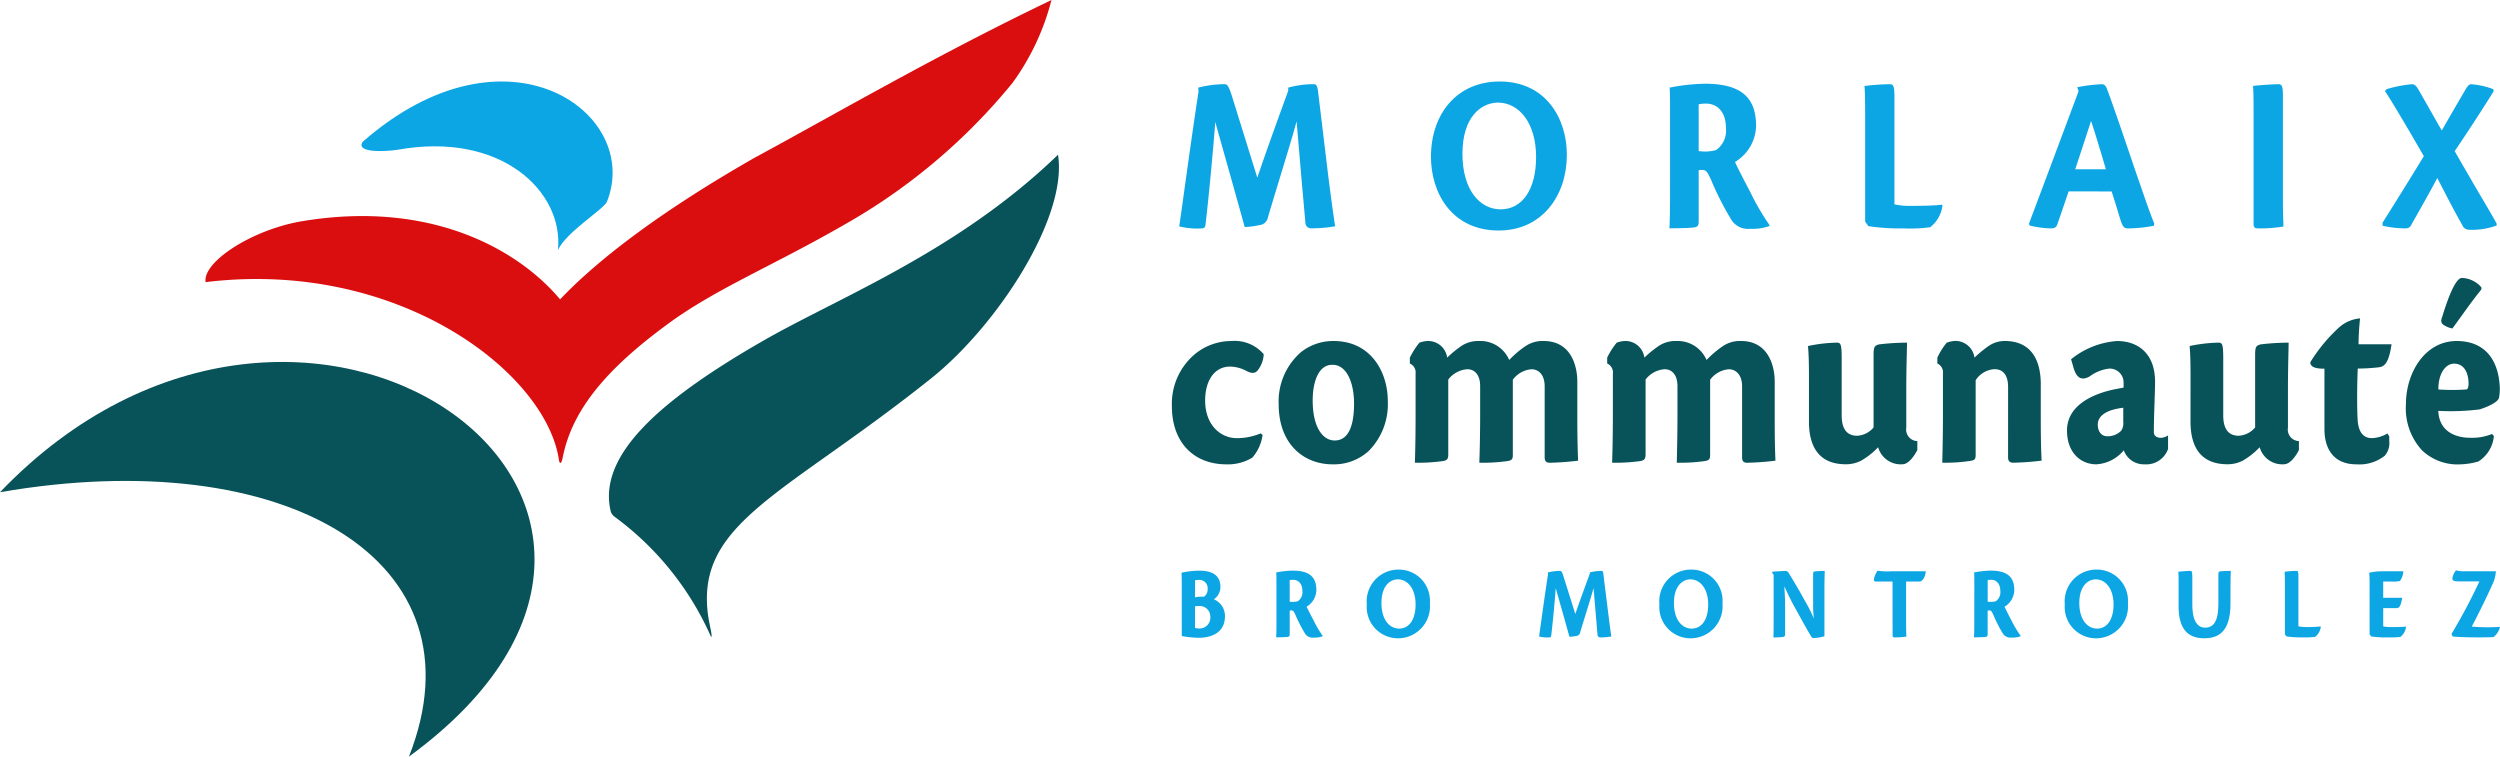 <?xml version="1.0" encoding="UTF-8"?>
<svg xmlns="http://www.w3.org/2000/svg" width="256" height="77.477" viewBox="0 0 256 77.477">
  <g transform="translate(-313.666 -463.638)">
    <g transform="translate(313.666 463.638)">
      <path d="M356.019,479.835c-.3.752-4.192,3.111-5.015,4.948.61-5.959-5.787-12.18-16.4-10.275-1.389.215-4.372.322-3.583-.823,14.75-12.9,28.615-2.943,25,6.15" transform="translate(-293.87 -459.175)" fill="#0ca6e4"></path>
      <path d="M410.085,463.638a24.891,24.891,0,0,1-3.988,8.487A60.866,60.866,0,0,1,388.955,486.6c-7.44,4.291-13.373,6.657-18.271,10.3-6.122,4.506-9.742,8.708-10.673,13.727-.112.357-.185.606-.344.226-1.208-8.975-16.395-20.737-36.2-18.325-.32-2.092,4.822-5.4,9.9-6.242,13.759-2.287,22.571,3.394,26.4,8.009,4.142-4.364,10.832-9.308,19.862-14.473,8.456-4.579,18.727-10.559,30.455-16.18" transform="translate(-302.415 -463.638)" fill="#db0e0f"></path>
      <path d="M388.66,471.009c-10.279,9.946-22.513,14.626-30.292,19.108-10.8,6.212-16.872,11.821-15.5,17.448a1.117,1.117,0,0,0,.391.518,30.52,30.52,0,0,1,9.875,12.3c.183,0-.138-1.081-.288-2.087-1.4-9.606,7.833-12.414,22.816-24.38,6.756-5.385,14.013-16.492,13-22.9" transform="translate(-280.321 -455.164)" fill="#075359"></path>
      <path d="M355.542,521.294c35.644-26.025-10.883-59.417-41.876-27.076,29.208-5.06,49.806,6.962,41.876,27.076" transform="translate(-313.666 -443.816)" fill="#075359"></path>
    </g>
    <path d="M378.776,489.5a4.483,4.483,0,0,1-1.047,2.324,4.818,4.818,0,0,1-2.64.69c-3.435,0-5.6-2.326-5.6-5.944a6.645,6.645,0,0,1,2.242-5.247,5.875,5.875,0,0,1,3.874-1.438,3.9,3.9,0,0,1,3.285,1.348,2.858,2.858,0,0,1-.675,1.728c-.34.316-.733.176-1.124-.03a3.69,3.69,0,0,0-1.657-.428c-1.535,0-2.539,1.367-2.539,3.472,0,2.545,1.608,3.856,3.244,3.856a6.384,6.384,0,0,0,2.438-.486Z" transform="translate(64.179 18.674)" fill="#075359"></path>
    <path d="M380.054,482.319c-1.367,0-1.993,1.683-1.993,3.654,0,2.711,1.012,4.095,2.257,4.095,1.541,0,1.98-1.8,1.98-3.775,0-2.038-.7-3.975-2.21-3.975Zm.157-2.436c3.846,0,5.542,3.227,5.542,6.137a6.8,6.8,0,0,1-1.969,5.135,5.274,5.274,0,0,1-3.687,1.356c-2.887,0-5.518-2-5.518-6.163a6.679,6.679,0,0,1,2.27-5.314,5.3,5.3,0,0,1,3.34-1.152Z" transform="translate(70.024 18.675)" fill="#075359"></path>
    <path d="M381.414,483.227a1,1,0,0,0-.587-1.04v-.6a8.262,8.262,0,0,1,.974-1.53,2.654,2.654,0,0,1,.864-.174,1.955,1.955,0,0,1,1.982,1.7,11.53,11.53,0,0,1,1.47-1.2,3.118,3.118,0,0,1,1.806-.5,3.205,3.205,0,0,1,3.08,1.945,9.759,9.759,0,0,1,1.681-1.429,3.12,3.12,0,0,1,1.849-.516c2.889,0,3.444,2.706,3.444,4.132V488.1c0,1.341.034,2.975.08,4.037a28.492,28.492,0,0,1-2.887.213c-.374,0-.537-.163-.537-.552v-7.278c0-1.2-.641-1.743-1.335-1.743a2.613,2.613,0,0,0-1.926,1.073v7.635c0,.479-.047.611-.587.7a18.784,18.784,0,0,1-2.842.163c.056-1.651.084-3.332.084-4.895V484.51c0-1.236-.625-1.737-1.311-1.737a2.7,2.7,0,0,0-1.954,1.055v7.586c0,.488-.045.692-.587.77a18.477,18.477,0,0,1-2.831.163c.052-1.651.071-3.332.071-4.895Z" transform="translate(77.207 18.674)" fill="#075359"></path>
    <path d="M390.811,483.227a1,1,0,0,0-.583-1.04v-.6a7.456,7.456,0,0,1,.974-1.53,2.526,2.526,0,0,1,.855-.174,1.95,1.95,0,0,1,1.978,1.7,11.952,11.952,0,0,1,1.479-1.2,3.1,3.1,0,0,1,1.814-.5,3.209,3.209,0,0,1,3.074,1.945,10.183,10.183,0,0,1,1.685-1.429,3.1,3.1,0,0,1,1.857-.516c2.872,0,3.439,2.706,3.439,4.132V488.1c0,1.341.019,2.975.077,4.037a28.555,28.555,0,0,1-2.9.213c-.365,0-.518-.163-.518-.552v-7.278c0-1.2-.658-1.743-1.352-1.743a2.628,2.628,0,0,0-1.92,1.073v7.635c0,.479-.049.611-.591.7a18.6,18.6,0,0,1-2.825.163c.043-1.651.071-3.332.071-4.895V484.51c0-1.236-.628-1.737-1.313-1.737a2.687,2.687,0,0,0-1.952,1.055v7.586c0,.488-.054.692-.589.77a18.642,18.642,0,0,1-2.837.163c.049-1.651.077-3.332.077-4.895Z" transform="translate(88.014 18.674)" fill="#075359"></path>
    <path d="M399.894,483.325c0-1.681-.054-2.5-.1-3.018a15.505,15.505,0,0,1,2.951-.346c.4,0,.5.133.5,1.7v5.75c0,1.722.823,2.083,1.584,2.083a2.35,2.35,0,0,0,1.681-.849V481.26c0-.828.071-.989.555-1.12a24.307,24.307,0,0,1,2.868-.178c0,.561-.073,2.513-.073,4.9v3.8a1.182,1.182,0,0,0,1.131,1.38v.914c-.335.658-.924,1.459-1.515,1.459a2.4,2.4,0,0,1-2.5-1.745,7.622,7.622,0,0,1-1.748,1.38,3.358,3.358,0,0,1-1.565.365c-2.672,0-3.77-1.711-3.77-4.366Z" transform="translate(99.01 18.764)" fill="#075359"></path>
    <path d="M413.2,484.6c0-1.326-.6-1.827-1.382-1.827a2.443,2.443,0,0,0-1.939,1.133v7.575c0,.479-.041.611-.589.688a16.613,16.613,0,0,1-2.831.178c.043-1.651.069-3.33.069-4.895V483.23a1,1,0,0,0-.572-1.04v-.6a7.168,7.168,0,0,1,.959-1.53,3,3,0,0,1,.868-.183,1.969,1.969,0,0,1,1.973,1.713,12.187,12.187,0,0,1,1.485-1.217,2.907,2.907,0,0,1,1.612-.488c3.214,0,3.693,2.721,3.693,4.407V488.1c0,1.341.026,2.977.088,4.037a28.035,28.035,0,0,1-2.878.213c-.4,0-.557-.163-.557-.55Z" transform="translate(106.095 18.67)" fill="#075359"></path>
    <path d="M415.279,488.42c0,.677.325,1.219,1,1.219a1.96,1.96,0,0,0,1.38-.548,1.314,1.314,0,0,0,.232-.911v-1.462c-2.167.249-2.607,1.122-2.607,1.679Zm7.2,2.519a2.361,2.361,0,0,1-2.414,1.571,2.172,2.172,0,0,1-2.12-1.438,3.932,3.932,0,0,1-2.814,1.438c-1.571,0-3-1.159-3-3.465,0-2.726,2.947-3.8,4.759-4.192.621-.12.879-.172,1.034-.2v-.443a1.422,1.422,0,0,0-1.492-1.5,4.212,4.212,0,0,0-1.984.8c-.765.428-1.352.275-1.692-1.038l-.209-.718a8.433,8.433,0,0,1,4.714-1.87c1.969,0,3.887,1.116,3.887,4.185,0,1.118-.125,3.366-.125,5.168,0,.239.168.559.733.559a1.42,1.42,0,0,0,.722-.249Z" transform="translate(113.197 18.674)" fill="#075359"></path>
    <path d="M418.066,483.325c0-1.681-.047-2.5-.092-3.018a15.486,15.486,0,0,1,2.951-.346c.391,0,.49.133.49,1.7v5.75c0,1.722.823,2.083,1.586,2.083a2.366,2.366,0,0,0,1.679-.849V481.26c0-.828.071-.989.555-1.12a24.414,24.414,0,0,1,2.876-.178c0,.561-.071,2.513-.071,4.9v3.8a1.182,1.182,0,0,0,1.124,1.38v.914c-.325.658-.927,1.459-1.518,1.459a2.4,2.4,0,0,1-2.5-1.745,7.629,7.629,0,0,1-1.741,1.38,3.408,3.408,0,0,1-1.556.365c-2.689,0-3.786-1.711-3.786-4.366Z" transform="translate(119.911 18.764)" fill="#075359"></path>
    <path d="M431.807,490.877v.464a1.966,1.966,0,0,1-.462,1.53,4.186,4.186,0,0,1-2.887.879c-2.588,0-3.287-1.894-3.287-3.607v-6.186c-1.215.009-1.449-.329-1.449-.66a16.443,16.443,0,0,1,2.96-3.577,3.687,3.687,0,0,1,2.137-.916c-.086.808-.155,1.8-.155,2.65h3.379c-.307,2.135-.838,2.3-1.35,2.365a20.258,20.258,0,0,1-2.111.125c-.082,1.947-.082,4.3,0,5.4.12,1.2.621,1.722,1.451,1.722a3.305,3.305,0,0,0,1.584-.477Z" transform="translate(126.518 17.436)" fill="#075359"></path>
    <path d="M435.884,477.716c.172.157.2.258-.06.565-1.034,1.283-2.152,2.928-2.794,3.772a2.371,2.371,0,0,1-.972-.423c-.144-.122-.245-.32-.064-.774.335-1.107,1.247-3.953,2-3.977a2.745,2.745,0,0,1,1.894.836m-2.7,7.941c-.722,0-1.593.812-1.593,2.642a21.268,21.268,0,0,0,2.868,0c.144,0,.226-.288.226-.572,0-1.2-.494-2.07-1.475-2.07Zm4.095,7.42a3.441,3.441,0,0,1-1.586,2.595,7.246,7.246,0,0,1-1.849.295,5.268,5.268,0,0,1-3.927-1.438,6.355,6.355,0,0,1-1.642-4.742c0-3.2,1.945-6.449,5.189-6.449,3.229,0,4.349,2.369,4.422,4.839a4.865,4.865,0,0,1-.082.963c-.08.4-.927.866-1.984,1.2a23.918,23.918,0,0,1-4.232.15c.075,2.1,1.75,2.754,3.248,2.754a5.348,5.348,0,0,0,2.255-.391Z" transform="translate(131.757 15.221)" fill="#075359"></path>
    <path d="M371.335,496.689a1.536,1.536,0,0,0,.443.056,1.106,1.106,0,0,0,1.12-1.23,1.071,1.071,0,0,0-1.163-1.068,2.5,2.5,0,0,0-.4.021Zm0-3.134a3.607,3.607,0,0,1,.918-.062.914.914,0,0,0,.374-.8.847.847,0,0,0-.9-.922,1.773,1.773,0,0,0-.389.043Zm-1.359-1.182c0-.574,0-.883-.028-1.339a8.759,8.759,0,0,1,1.829-.211c1.883,0,2.158.967,2.158,1.677a1.5,1.5,0,0,1-.675,1.255A1.847,1.847,0,0,1,374.4,495.5c0,1.468-1.1,2.195-2.7,2.195a10.613,10.613,0,0,1-1.722-.176Z" transform="translate(64.702 31.251)" fill="#0ca6e4"></path>
    <path d="M375.846,494a2.076,2.076,0,0,0,.832-.047,1.111,1.111,0,0,0,.471-1.021c0-.817-.447-1.174-.948-1.174a1.673,1.673,0,0,0-.355.034Zm-1.356-1.915c0-.525,0-.78-.021-1.079a9.383,9.383,0,0,1,1.666-.187c1.7,0,2.442.617,2.442,2a2.045,2.045,0,0,1-1,1.7c.183.378.419.832.733,1.425a10.838,10.838,0,0,0,.916,1.556l-.017.047a2.536,2.536,0,0,1-.92.129.911.911,0,0,1-.886-.434,14.011,14.011,0,0,1-.954-1.864c-.18-.4-.247-.482-.419-.482a1.367,1.367,0,0,0-.183.009v2.416c0,.226-.071.264-.232.288-.279.028-.935.041-1.156.041.032-.424.032-1.055.032-1.965Z" transform="translate(69.884 31.251)" fill="#0ca6e4"></path>
    <path d="M381.938,491.773c-.819.017-1.662.705-1.662,2.423s.825,2.618,1.814,2.618c1.019,0,1.681-.918,1.681-2.468,0-1.606-.8-2.573-1.823-2.573Zm.114-1a3.184,3.184,0,0,1,3.181,3.454,3.277,3.277,0,0,1-3.239,3.583,3.2,3.2,0,0,1-3.216-3.474,3.25,3.25,0,0,1,3.254-3.564Z" transform="translate(74.851 31.191)" fill="#0ca6e4"></path>
    <path d="M387.9,491.167l-.026-.17a5.148,5.148,0,0,1,1.219-.163c.172-.006.226.06.378.529l1.223,3.886c.413-1.227,1.073-3.009,1.475-4.108V491a4.306,4.306,0,0,1,1.2-.163c.118,0,.181.06.2.353l.488,3.919c.138,1.129.247,1.924.325,2.442a7.256,7.256,0,0,1-1.111.095.285.285,0,0,1-.305-.29c-.043-.516-.1-1.148-.2-2.356l-.206-2.405c-.234.875-.752,2.483-1.367,4.521a.432.432,0,0,1-.4.378,4.16,4.16,0,0,1-.705.084c-.2-.752-1-3.575-1.4-4.97-.084,1.191-.305,3.573-.466,4.877-.019.12-.071.161-.178.161a3.456,3.456,0,0,1-1.062-.095c.163-1.139.535-3.9.918-6.38" transform="translate(84.285 31.264)" fill="#0ca6e4"></path>
    <path d="M395.871,491.773c-.811.017-1.666.705-1.666,2.423s.828,2.618,1.814,2.618c1.032,0,1.692-.918,1.692-2.468,0-1.606-.808-2.573-1.825-2.573Zm.11-1a3.186,3.186,0,0,1,3.192,3.454,3.28,3.28,0,0,1-3.235,3.583,3.2,3.2,0,0,1-3.222-3.474,3.243,3.243,0,0,1,3.246-3.564Z" transform="translate(90.873 31.191)" fill="#0ca6e4"></path>
    <path d="M398.234,491.24l-.144-.2v-.114c.215-.034,1.206-.088,1.384-.088.112,0,.193.075.292.187.295.494,1.1,1.8,1.66,2.855a16.671,16.671,0,0,1,.931,1.834,11.923,11.923,0,0,1-.08-1.554v-2.969c0-.251.06-.3.206-.309a9.744,9.744,0,0,1,.985-.043c-.015.46-.032,1.081-.032,1.973v4.714a4.992,4.992,0,0,1-1.062.187.315.315,0,0,1-.305-.181c-.417-.686-.735-1.277-1.466-2.595-.591-1.051-.866-1.64-1.275-2.524.067.989.08,1.561.08,2.1v2.807c0,.217-.069.243-.234.279a6.357,6.357,0,0,1-.961.041c.017-.426.022-1.051.022-1.952Z" transform="translate(97.052 31.264)" fill="#0ca6e4"></path>
    <path d="M404.842,491.935h-1.7c-.178,0-.264-.088-.178-.365a2.351,2.351,0,0,1,.34-.746,6.867,6.867,0,0,0,1.391.062h3.549c-.058.684-.365,1-.6,1.049h-1.414v4.323c0,.735.013,1.09.037,1.311a7.346,7.346,0,0,1-1.2.084c-.148,0-.221-.028-.221-.193Z" transform="translate(102.621 31.253)" fill="#0ca6e4"></path>
    <path d="M409.1,494a2.074,2.074,0,0,0,.828-.047,1.107,1.107,0,0,0,.469-1.021c0-.817-.443-1.174-.948-1.174a1.53,1.53,0,0,0-.348.034Zm-1.367-1.915c0-.525,0-.78-.021-1.079a9.624,9.624,0,0,1,1.672-.187c1.7,0,2.44.617,2.44,2a2.037,2.037,0,0,1-1,1.7c.183.378.413.832.722,1.425a11.171,11.171,0,0,0,.935,1.556l-.034.047a2.335,2.335,0,0,1-.905.129.943.943,0,0,1-.9-.434,15.324,15.324,0,0,1-.95-1.864c-.178-.4-.241-.482-.413-.482a1.258,1.258,0,0,0-.181.009v2.416c0,.226-.073.264-.241.288-.282.028-.929.041-1.159.041.028-.424.032-1.055.032-1.965Z" transform="translate(108.104 31.251)" fill="#0ca6e4"></path>
    <path d="M415.193,491.773c-.823.017-1.677.705-1.677,2.423s.834,2.618,1.823,2.618c1.01,0,1.681-.918,1.681-2.468,0-1.606-.808-2.573-1.827-2.573m.1-1a3.19,3.19,0,0,1,3.2,3.454,3.281,3.281,0,0,1-3.242,3.583,3.206,3.206,0,0,1-3.222-3.474,3.249,3.249,0,0,1,3.255-3.564Z" transform="translate(113.072 31.191)" fill="#0ca6e4"></path>
    <path d="M418.87,494.281c0,1.9.666,2.365,1.316,2.365.808,0,1.352-.574,1.352-2.425v-3.072c0-.213.065-.26.206-.271.305-.039.871-.045,1.064-.045-.017.426-.03,1.062-.03,1.958V494.2c0,3.044-1.4,3.534-2.7,3.534-1.73,0-2.612-1.017-2.612-3.274v-2.156c0-.718,0-1.165-.03-1.384.2-.034.989-.09,1.206-.09.183,0,.23.107.23.643Z" transform="translate(119.29 31.263)" fill="#0ca6e4"></path>
    <path d="M422.528,492.306c0-.718-.006-1.165-.03-1.384a9.766,9.766,0,0,1,1.2-.088c.2,0,.215.105.215.647v5.026a3.459,3.459,0,0,0,.785.077,13.2,13.2,0,0,0,1.483-.06l.026.024a1.551,1.551,0,0,1-.58,1.04,7.83,7.83,0,0,1-1.273.054,10.208,10.208,0,0,1-1.672-.1l-.153-.226Z" transform="translate(125.111 31.264)" fill="#0ca6e4"></path>
    <path d="M426.568,492.349c0-.505,0-.873-.039-1.35a5.936,5.936,0,0,1,1.281-.146h2.212a1.784,1.784,0,0,1-.35.991,3.178,3.178,0,0,1-.888.058h-.823v1.668h1.95c-.187.982-.322,1.062-.669,1.058h-1.281v1.866a3.82,3.82,0,0,0,.77.071c.38,0,1.03,0,1.554-.047l.013.019a1.494,1.494,0,0,1-.574,1.032,8.254,8.254,0,0,1-1.27.052,10.343,10.343,0,0,1-1.737-.1l-.148-.224Z" transform="translate(129.745 31.286)" fill="#0ca6e4"></path>
    <path d="M434.989,490.906a3.777,3.777,0,0,1-.176.911c-.14.426-1.41,3.091-2.294,4.753a18.49,18.49,0,0,0,2.872.026l.019.028a1.91,1.91,0,0,1-.662,1.021c-.105,0-.417.03-1.6.03-.806,0-2.04-.03-2.567-.086a.469.469,0,0,1-.127-.286,56.3,56.3,0,0,0,2.846-5.363h-2.188c-.583,0-.632-.193-.542-.479a1.682,1.682,0,0,1,.337-.656,2.275,2.275,0,0,0,.729.1Z" transform="translate(134.256 31.231)" fill="#0ca6e4"></path>
    <path d="M371.821,468.378l-.036-.376a10.977,10.977,0,0,1,2.629-.353c.346-.019.469.14.8,1.144l2.623,8.433c.888-2.659,2.3-6.526,3.166-8.9V468a9.806,9.806,0,0,1,2.616-.353c.228,0,.372.14.438.752l1.028,8.514c.307,2.453.55,4.168.718,5.29a14.987,14.987,0,0,1-2.41.206.587.587,0,0,1-.636-.61c-.1-1.159-.224-2.506-.454-5.133l-.443-5.217c-.505,1.9-1.612,5.4-2.932,9.813a.96.96,0,0,1-.864.813,8.174,8.174,0,0,1-1.52.2c-.443-1.64-2.171-7.756-3.012-10.759-.191,2.549-.662,7.719-1.006,10.559-.041.258-.148.34-.385.34a7.49,7.49,0,0,1-2.3-.206c.365-2.461,1.159-8.459,1.98-13.828" transform="translate(64.578 4.61)" fill="#0ca6e4"></path>
    <path d="M388.651,469.68c-1.75.047-3.594,1.528-3.594,5.249,0,3.7,1.784,5.683,3.906,5.683,2.206,0,3.635-2.012,3.635-5.357,0-3.489-1.741-5.576-3.925-5.576Zm.219-2.16c4.744,0,6.879,3.813,6.879,7.5,0,4.183-2.541,7.76-6.975,7.76-4.85,0-6.941-3.906-6.941-7.539,0-4.45,2.7-7.719,7.016-7.719Z" transform="translate(78.364 4.463)" fill="#0ca6e4"></path>
    <path d="M396.187,474.516a4.225,4.225,0,0,0,1.78-.1,2.411,2.411,0,0,0,1.015-2.223c0-1.769-.948-2.536-2.051-2.536a3.618,3.618,0,0,0-.744.073Zm-2.93-4.14c0-1.148,0-1.7-.043-2.352a19.764,19.764,0,0,1,3.594-.4c3.661,0,5.258,1.343,5.258,4.327a4.43,4.43,0,0,1-2.16,3.686c.383.819.9,1.821,1.571,3.085a23.937,23.937,0,0,0,1.971,3.384l-.045.1a5.222,5.222,0,0,1-1.948.273,2.005,2.005,0,0,1-1.935-.946,30.529,30.529,0,0,1-2.053-4.039c-.383-.853-.527-1.04-.9-1.04a1.911,1.911,0,0,0-.378.026v5.251c0,.469-.15.561-.514.615-.6.067-1.984.082-2.481.082.049-.924.064-2.309.064-4.256Z" transform="translate(91.423 4.588)" fill="#0ca6e4"></path>
    <path d="M402.552,470.842c0-1.563-.021-2.521-.067-3.009a22.161,22.161,0,0,1,2.588-.183c.4,0,.479.245.479,1.408v10.89a6.7,6.7,0,0,0,1.675.157c.832,0,2.087,0,3.192-.112l.052.047a3.308,3.308,0,0,1-1.258,2.253,15.37,15.37,0,0,1-2.734.12,21.378,21.378,0,0,1-3.6-.23l-.327-.466Z" transform="translate(102.105 4.612)" fill="#0ca6e4"></path>
    <path d="M418.2,476.359c-.871-2.951-1.322-4.374-1.52-4.944-.462,1.414-.849,2.62-1.619,4.944Zm-3.818,2.268c-.376,1.113-.933,2.741-1.18,3.448-.1.219-.258.34-.628.34a9.666,9.666,0,0,1-2.195-.3l-.058-.183c1.075-2.842,4.269-11.386,5.082-13.564l-.138-.406a15.709,15.709,0,0,1,2.534-.31c.185,0,.378.114.5.447.967,2.595,2.416,6.965,3.1,8.938.868,2.5,1.314,3.82,1.754,4.886l-.045.224a15.221,15.221,0,0,1-2.646.271c-.355,0-.514-.12-.735-.765-.363-1.163-.58-1.932-.941-3.022Z" transform="translate(111.11 4.611)" fill="#0ca6e4"></path>
    <path d="M421.051,470.79c0-1.554-.009-2.509-.058-2.958.423-.069,2.117-.183,2.586-.183.408,0,.477.23.477,1.3v10.421c0,1.632.047,2.395.054,2.853a14.821,14.821,0,0,1-2.547.191c-.361,0-.512-.058-.512-.458Z" transform="translate(123.381 4.611)" fill="#0ca6e4"></path>
    <path d="M427.6,468.149a13.033,13.033,0,0,1,2.582-.5c.264,0,.484.2.737.684,1.212,2.109,1.788,3.156,2.313,4.054.557-.969,1.617-2.812,2.515-4.336.243-.342.327-.4.514-.4a8.215,8.215,0,0,1,2.229.5l.064.206c-.679,1.1-2.281,3.611-4,6.146,2.554,4.46,3.871,6.6,4.295,7.418v.2a7.415,7.415,0,0,1-2.81.434.749.749,0,0,1-.709-.484c-.834-1.466-1.636-3.033-2.558-4.819-.9,1.711-2.107,3.811-2.64,4.751a.6.6,0,0,1-.6.408,10.561,10.561,0,0,1-2.358-.271l-.011-.3c.888-1.406,2.76-4.4,4.232-6.823-1.152-2-3.214-5.535-3.983-6.666Z" transform="translate(130.472 4.612)" fill="#0ca6e4"></path>
  </g>
</svg>
